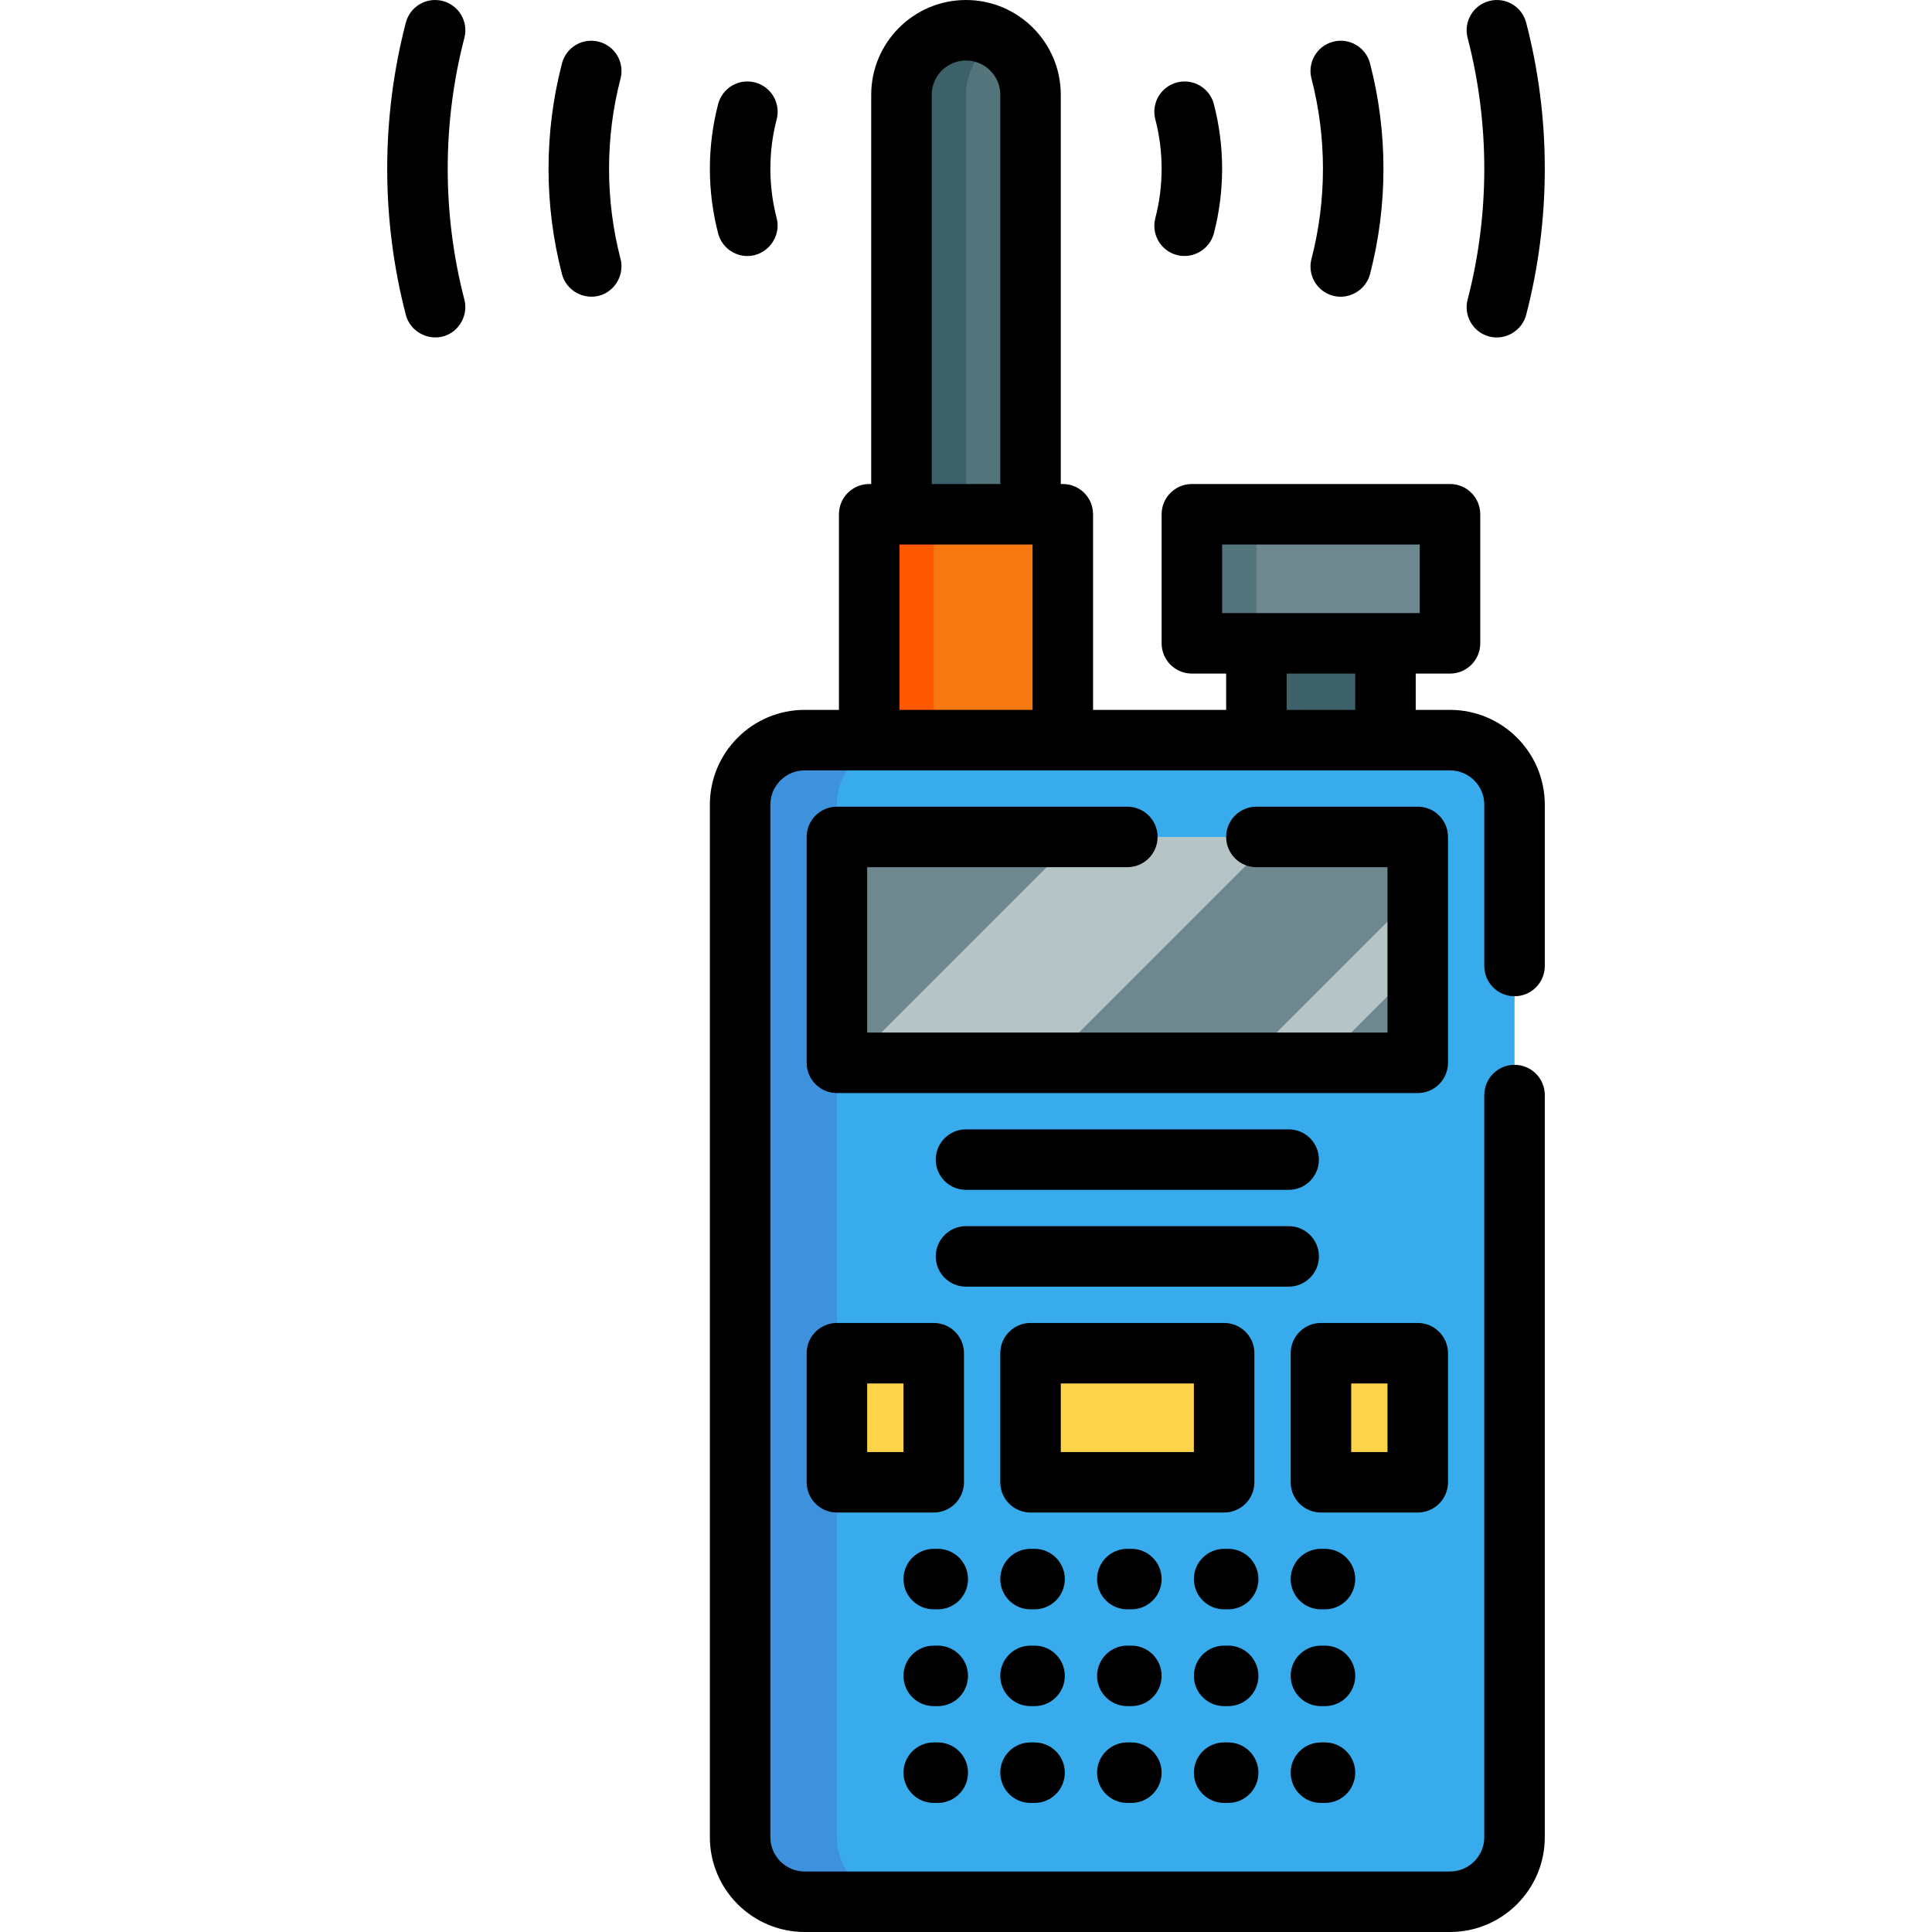 <?xml version="1.0" encoding="iso-8859-1"?>
<!-- Uploaded to: SVG Repo, www.svgrepo.com, Generator: SVG Repo Mixer Tools -->
<svg version="1.1" id="Layer_1" xmlns="http://www.w3.org/2000/svg" xmlns:xlink="http://www.w3.org/1999/xlink" 
	 viewBox="0 0 512 512" xml:space="preserve">
<rect x="332.959" y="170.488" style="fill:#3C6168;" width="34.205" height="25.653"/>
<rect x="315.857" y="136.284" style="fill:#6D888E;" width="68.409" height="34.205"/>
<g>
	<rect x="315.857" y="136.284" style="fill:#54747B;" width="17.102" height="34.205"/>
	<path style="fill:#54747B;" d="M273.102,144.836h-34.205V25.12c0-9.446,7.656-17.102,17.102-17.102l0,0
		c9.446,0,17.102,7.656,17.102,17.102V144.836z"/>
</g>
<path style="fill:#3C6168;" d="M264.551,10.325c-2.517-1.459-5.432-2.307-8.551-2.307c-9.446,0-17.102,7.656-17.102,17.102v119.716
	H256V25.12C256,18.793,259.444,13.283,264.551,10.325z"/>
<rect x="230.346" y="136.284" style="fill:#F57811;" width="51.307" height="59.858"/>
<rect x="230.346" y="136.284" style="fill:#FF5800;" width="17.102" height="59.858"/>
<path style="fill:#38ABEC;" d="M384.267,503.983H213.244c-9.446,0-17.102-7.656-17.102-17.102V213.245
	c0-9.446,7.656-17.102,17.102-17.102h171.023c9.446,0,17.102,7.656,17.102,17.102v273.636
	C401.369,496.327,393.712,503.983,384.267,503.983z"/>
<path style="fill:#3E92DD;" d="M221.796,486.881V213.245c0-9.445,7.656-17.102,17.102-17.102h-25.653
	c-9.446,0-17.102,7.658-17.102,17.102v273.636c0,9.445,7.656,17.102,17.102,17.102h25.653
	C229.452,503.983,221.796,496.327,221.796,486.881z"/>
<rect x="221.794" y="221.795" style="fill:#B6C4C6;" width="153.92" height="59.858"/>
<g>
	<polygon style="fill:#6D888E;" points="350.063,281.654 375.716,281.654 375.716,256.001 	"/>
	<polygon style="fill:#6D888E;" points="221.796,221.796 221.796,281.654 225.537,281.654 285.395,221.796 	"/>
	<polygon style="fill:#6D888E;" points="337.77,221.796 277.912,281.654 330.288,281.654 375.716,236.226 375.716,221.796 	"/>
</g>
<g>
	<rect x="221.794" y="358.613" style="fill:#FDD349;" width="25.653" height="34.205"/>
	<rect x="350.061" y="358.613" style="fill:#FDD349;" width="25.653" height="34.205"/>
	<rect x="273.101" y="358.613" style="fill:#FDD349;" width="51.307" height="34.205"/>
</g>
<path d="M384.267,188.126h-9.086v-9.62h9.086c4.427,0,8.017-3.589,8.017-8.017v-34.205c0-4.427-3.589-8.017-8.017-8.017h-68.409
	c-4.427,0-8.017,3.589-8.017,8.017v34.205c0,4.427,3.589,8.017,8.017,8.017h9.086v9.62H289.67v-51.841
	c0-4.427-3.589-8.017-8.017-8.017h-0.534V25.12c0-13.851-11.268-25.119-25.119-25.119s-25.119,11.268-25.119,25.119v103.148h-0.534
	c-4.427,0-8.017,3.589-8.017,8.017v51.841h-9.086c-13.851,0-25.119,11.268-25.119,25.119v273.636
	c0,13.851,11.268,25.119,25.119,25.119h171.023c13.851,0,25.119-11.268,25.119-25.119V290.205c0-4.427-3.589-8.017-8.017-8.017
	c-4.427,0-8.017,3.589-8.017,8.017v196.676c0,5.01-4.076,9.086-9.086,9.086H213.244c-5.01,0-9.086-4.076-9.086-9.086V213.245
	c0-5.01,4.076-9.086,9.086-9.086h171.023c5.01,0,9.086,4.076,9.086,9.086v42.756c0,4.427,3.589,8.017,8.017,8.017
	c4.427,0,8.017-3.589,8.017-8.017v-42.756C409.386,199.394,398.118,188.126,384.267,188.126z M323.875,144.302h52.376v18.171
	h-52.376V144.302z M246.915,25.12c0-5.01,4.076-9.086,9.086-9.086s9.086,4.076,9.086,9.086v103.148h-18.171V25.12z M238.363,188.126
	v-43.825h0.534h34.205h0.534v43.825H238.363z M340.977,188.126v-9.62h18.171v9.62H340.977z"/>
<path d="M383.733,221.796c0-4.427-3.589-8.017-8.017-8.017H332.96c-4.427,0-8.017,3.589-8.017,8.017s3.589,8.017,8.017,8.017h34.739
	v43.825H229.812v-43.825h68.943c4.427,0,8.017-3.589,8.017-8.017s-3.589-8.017-8.017-8.017h-76.96c-4.427,0-8.017,3.589-8.017,8.017
	v59.858c0,4.427,3.589,8.017,8.017,8.017h153.92c4.427,0,8.017-3.589,8.017-8.017V221.796z"/>
<path d="M255.466,392.819v-34.205c0-4.427-3.589-8.017-8.017-8.017h-25.653c-4.427,0-8.017,3.589-8.017,8.017v34.205
	c0,4.427,3.589,8.017,8.017,8.017h25.653C251.876,400.835,255.466,397.247,255.466,392.819z M239.432,384.802h-9.62v-18.171h9.62
	V384.802z"/>
<path d="M383.733,392.819v-34.205c0-4.427-3.589-8.017-8.017-8.017h-25.653c-4.427,0-8.017,3.589-8.017,8.017v34.205
	c0,4.427,3.589,8.017,8.017,8.017h25.653C380.143,400.835,383.733,397.247,383.733,392.819z M367.699,384.802h-9.62v-18.171h9.62
	V384.802z"/>
<path d="M332.426,392.819v-34.205c0-4.427-3.589-8.017-8.017-8.017h-51.307c-4.427,0-8.017,3.589-8.017,8.017v34.205
	c0,4.427,3.589,8.017,8.017,8.017h51.307C328.836,400.835,332.426,397.247,332.426,392.819z M316.392,384.802h-35.273v-18.171
	h35.273V384.802z"/>
<path d="M299.825,436.109h-1.069c-4.427,0-8.017,3.589-8.017,8.017s3.589,8.017,8.017,8.017h1.069c4.427,0,8.017-3.589,8.017-8.017
	S304.252,436.109,299.825,436.109z"/>
<path d="M299.825,410.456h-1.069c-4.427,0-8.017,3.589-8.017,8.017c0,4.427,3.589,8.017,8.017,8.017h1.069
	c4.427,0,8.017-3.589,8.017-8.017C307.841,414.045,304.252,410.456,299.825,410.456z"/>
<path d="M325.478,436.109h-1.069c-4.427,0-8.017,3.589-8.017,8.017s3.589,8.017,8.017,8.017h1.069c4.427,0,8.017-3.589,8.017-8.017
	S329.905,436.109,325.478,436.109z"/>
<path d="M299.825,461.762h-1.069c-4.427,0-8.017,3.589-8.017,8.017s3.589,8.017,8.017,8.017h1.069c4.427,0,8.017-3.589,8.017-8.017
	S304.252,461.762,299.825,461.762z"/>
<path d="M274.171,436.109h-1.069c-4.427,0-8.017,3.589-8.017,8.017s3.589,8.017,8.017,8.017h1.069c4.427,0,8.017-3.589,8.017-8.017
	S278.599,436.109,274.171,436.109z"/>
<path d="M325.478,410.456h-1.069c-4.427,0-8.017,3.589-8.017,8.017c0,4.427,3.589,8.017,8.017,8.017h1.069
	c4.427,0,8.017-3.589,8.017-8.017C333.495,414.045,329.905,410.456,325.478,410.456z"/>
<path d="M325.478,461.762h-1.069c-4.427,0-8.017,3.589-8.017,8.017s3.589,8.017,8.017,8.017h1.069c4.427,0,8.017-3.589,8.017-8.017
	S329.905,461.762,325.478,461.762z"/>
<path d="M274.171,410.456h-1.069c-4.427,0-8.017,3.589-8.017,8.017c0,4.427,3.589,8.017,8.017,8.017h1.069
	c4.427,0,8.017-3.589,8.017-8.017C282.188,414.045,278.599,410.456,274.171,410.456z"/>
<path d="M274.171,461.762h-1.069c-4.427,0-8.017,3.589-8.017,8.017s3.589,8.017,8.017,8.017h1.069c4.427,0,8.017-3.589,8.017-8.017
	S278.599,461.762,274.171,461.762z"/>
<path d="M351.131,410.456h-1.069c-4.427,0-8.017,3.589-8.017,8.017c0,4.427,3.589,8.017,8.017,8.017h1.069
	c4.427,0,8.017-3.589,8.017-8.017C359.148,414.045,355.559,410.456,351.131,410.456z"/>
<path d="M351.131,436.109h-1.069c-4.427,0-8.017,3.589-8.017,8.017s3.589,8.017,8.017,8.017h1.069c4.427,0,8.017-3.589,8.017-8.017
	S355.559,436.109,351.131,436.109z"/>
<path d="M351.131,461.762h-1.069c-4.427,0-8.017,3.589-8.017,8.017s3.589,8.017,8.017,8.017h1.069c4.427,0,8.017-3.589,8.017-8.017
	S355.559,461.762,351.131,461.762z"/>
<path d="M248.518,410.456h-1.069c-4.427,0-8.017,3.589-8.017,8.017c0,4.427,3.589,8.017,8.017,8.017h1.069
	c4.427,0,8.017-3.589,8.017-8.017C256.535,414.045,252.945,410.456,248.518,410.456z"/>
<path d="M248.518,436.109h-1.069c-4.427,0-8.017,3.589-8.017,8.017s3.589,8.017,8.017,8.017h1.069c4.427,0,8.017-3.589,8.017-8.017
	S252.945,436.109,248.518,436.109z"/>
<path d="M248.518,461.762h-1.069c-4.427,0-8.017,3.589-8.017,8.017s3.589,8.017,8.017,8.017h1.069c4.427,0,8.017-3.589,8.017-8.017
	S252.945,461.762,248.518,461.762z"/>
<path d="M256,315.324h85.511c4.427,0,8.017-3.589,8.017-8.017s-3.589-8.017-8.017-8.017H256c-4.427,0-8.017,3.589-8.017,8.017
	S251.573,315.324,256,315.324z"/>
<path d="M349.528,332.961c0-4.427-3.589-8.017-8.017-8.017H256c-4.427,0-8.017,3.589-8.017,8.017s3.589,8.017,8.017,8.017h85.511
	C345.939,340.978,349.528,337.389,349.528,332.961z"/>
<path d="M394.674,89.181c4.23,1.102,8.677-1.514,9.776-5.74c3.275-12.589,4.936-25.616,4.936-38.721S407.725,18.589,404.45,6
	c-1.114-4.285-5.493-6.853-9.776-5.74c-4.285,1.115-6.855,5.492-5.74,9.776c2.932,11.271,4.419,22.942,4.419,34.684
	s-1.487,23.412-4.419,34.683C387.818,83.689,390.389,88.066,394.674,89.181z"/>
<path d="M311.911,67.592c4.23,1.102,8.677-1.514,9.777-5.74c1.45-5.575,2.186-11.339,2.186-17.131s-0.735-11.556-2.186-17.131
	c-1.115-4.284-5.49-6.855-9.777-5.74c-4.285,1.115-6.855,5.492-5.74,9.777c1.108,4.257,1.67,8.662,1.67,13.094
	s-0.561,8.837-1.67,13.094C305.057,62.1,307.626,66.477,311.911,67.592z"/>
<path d="M353.294,78.386c4.23,1.102,8.677-1.514,9.776-5.74c2.362-9.081,3.56-18.477,3.56-27.926c0-9.45-1.198-18.846-3.56-27.926
	c-1.114-4.285-5.492-6.855-9.776-5.74c-4.285,1.114-6.855,5.492-5.74,9.776c2.019,7.763,3.043,15.8,3.043,23.89
	c0,8.088-1.024,16.125-3.043,23.89C346.439,72.895,349.009,77.272,353.294,78.386z"/>
<path d="M117.326,0.26c-4.283-1.114-8.662,1.455-9.776,5.74c-3.275,12.589-4.936,25.616-4.936,38.721s1.661,26.131,4.936,38.721
	c1.132,4.351,5.771,6.939,10.073,5.657c4.074-1.214,6.512-5.589,5.444-9.694c-2.932-11.271-4.419-22.942-4.419-34.684
	s1.487-23.412,4.419-34.683C124.181,5.752,121.612,1.375,117.326,0.26z"/>
<path d="M198.065,67.851c5.173,0,9.064-5.038,7.763-10.038c-1.108-4.257-1.67-8.662-1.67-13.094s0.561-8.837,1.67-13.094
	c1.115-4.285-1.455-8.662-5.74-9.777c-4.287-1.115-8.662,1.455-9.777,5.74c-1.45,5.575-2.186,11.339-2.186,17.131
	s0.735,11.556,2.186,17.131C191.251,65.46,194.502,67.851,198.065,67.851z"/>
<path d="M158.706,11.055c-4.286-1.118-8.662,1.456-9.776,5.74c-2.362,9.08-3.56,18.476-3.56,27.926
	c0,9.449,1.198,18.845,3.56,27.926c1.132,4.351,5.771,6.939,10.073,5.657c4.074-1.214,6.512-5.589,5.444-9.694
	c-2.019-7.763-3.043-15.801-3.043-23.89s1.024-16.126,3.043-23.89C165.561,16.547,162.992,12.169,158.706,11.055z"/>
</svg>